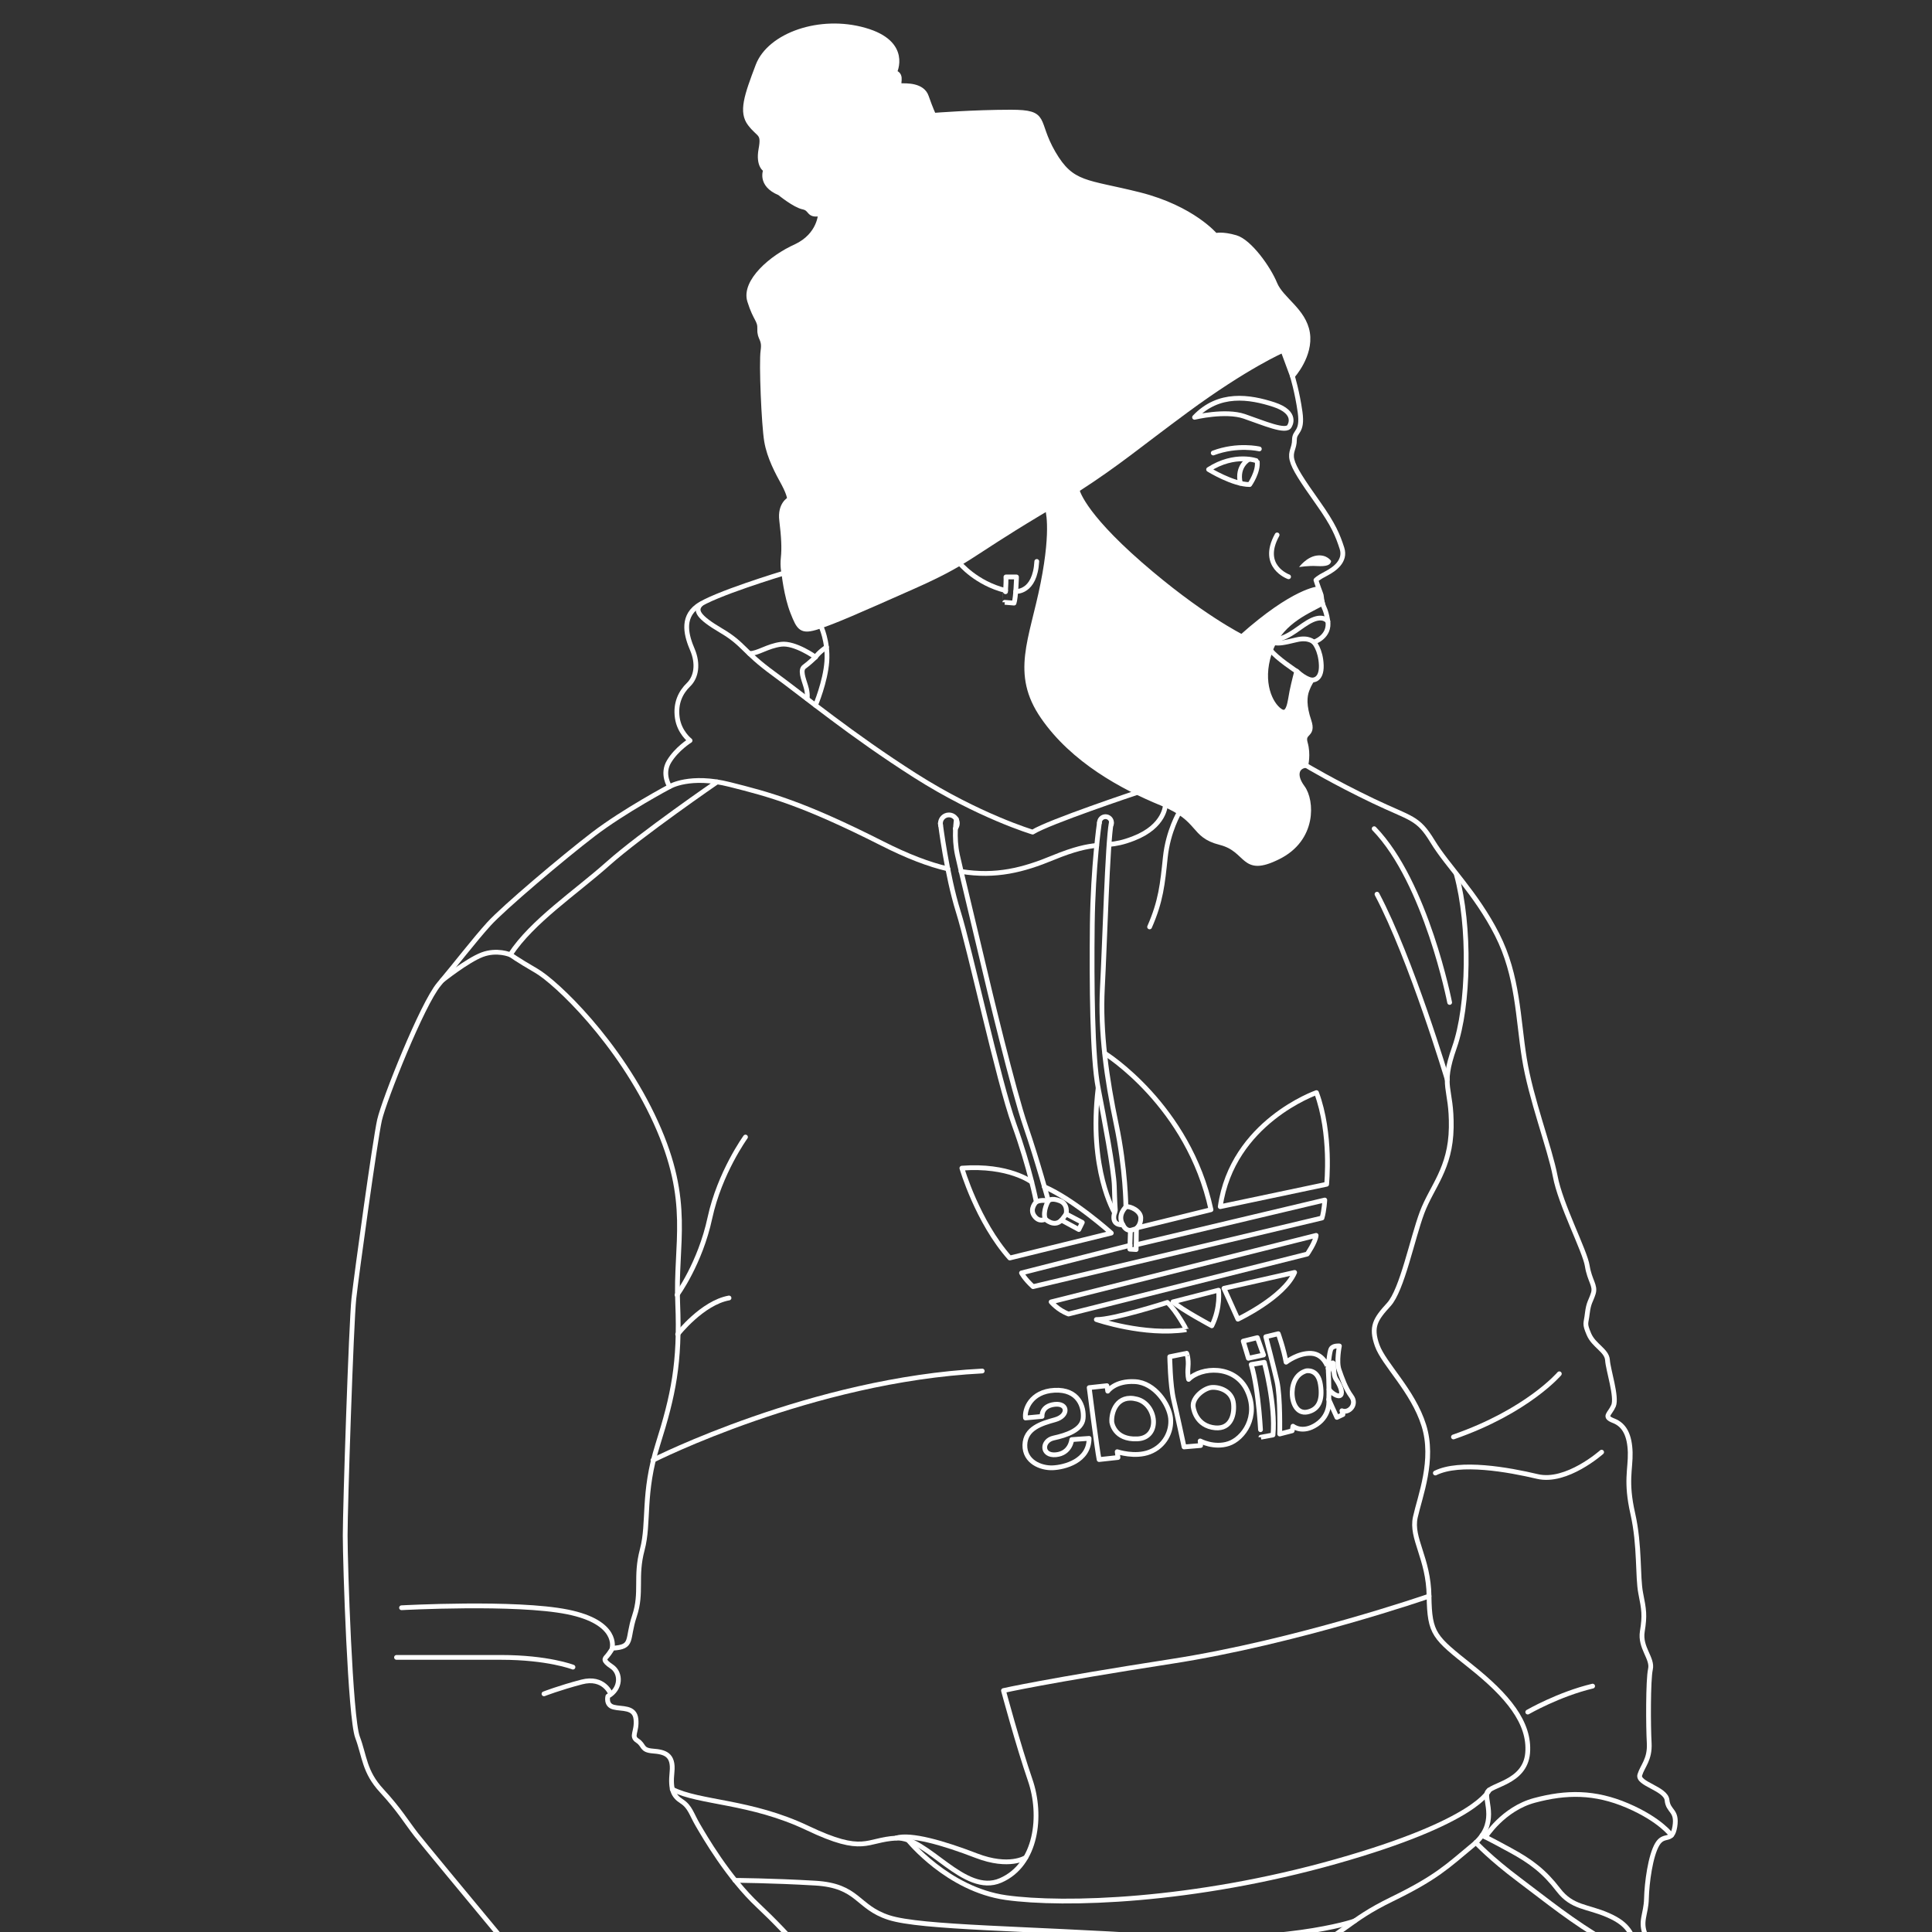 <?xml version="1.0" encoding="UTF-8"?> <!-- Generator: Adobe Illustrator 26.0.1, SVG Export Plug-In . SVG Version: 6.00 Build 0) --> <svg xmlns="http://www.w3.org/2000/svg" xmlns:xlink="http://www.w3.org/1999/xlink" version="1.1" id="Layer_1" x="0px" y="0px" viewBox="0 0 3000 3000" style="enable-background:new 0 0 3000 3000;" xml:space="preserve"><rect x="0" y="0" width="3000" height="3000" fill="#333333" stroke="none"/> <style type="text/css"> .st0{fill:#FFFFFF;stroke:#FFFFFF;stroke-width:7.412;stroke-linecap:round;stroke-linejoin:round;stroke-miterlimit:10;} .st1{fill:none;stroke:#FFFFFF;stroke-width:7.412;stroke-linecap:round;stroke-linejoin:round;stroke-miterlimit:10;} .st2{fill:#FFFFFF;} </style> <g> <path class="st0" d="M1235.9,382.7c37.6-17.8,38.1-50.9,38.1-50.9c-19.7,3.8-13.5-7.5-26.8-10.3c-13.2-2.6-36.6-21.8-36.6-21.8 c-32-13.2-21.6-35.9-21.6-35.9s-12.2-5.7-7.4-32c4.9-26.5-2.6-20.7-16.9-39.4c-14.3-18.5-5.6-43.4,12.3-90.6 c18.1-47.2,96-75,165.7-55c69.7,19.8,46.3,65.6,46.3,65.6c14.4,4.4,1.9,20.7,10.1,20.7c8.1,0,33.2-1.3,39.4,17.1 c6.3,18.2,11.3,28.8,11.3,28.8s61.4-4.9,119.8-4.9c58.5,0,36.8,13.2,65.9,63.4c29.1,50,50.9,44,133.9,64.8 c82.9,21,118,63.4,118,63.4s10-3.1,31.5,3.2c21.3,6.3,50.6,47,60.7,71.7c10.1,24.5,45,41.3,50.7,76.4c5.6,35.3-23.4,67-23.4,67 l-14.8-40c0,0-56.2,24.1-150.5,93.6c-74.8,55.1-103.8,80.7-169.1,122.9l-0.7,0.4c-2.2,1.5-4.3,2.8-6.6,4.3 c-6.9,4.3-14.1,8.8-21.9,13.7c-3.4,2.1-7.1,4.3-10.6,6.5l-6.3,4c-4.4,2.5-9,5.4-13.8,8.2c-113.2,67.9-107.9,74.8-196,113.9 s-119.7,52.9-146,61.7c-26.5,8.8-29.8,2.6-39.7-22.5c-10-25.3-13.7-60.9-13.7-60.9s-2.5-9.6-1-23.7c1.6-14.4,0.7-32.6-2.4-57.9 c-3.2-25.3,12.1-32.9,12.1-32.9s0.7-6-8.7-23.8c-9.7-17.6-22.6-41.3-26.8-66.3c-4.3-25-8.4-122-5.6-140.8c2.8-19-5.7-17.9-5.1-33.1 c0.6-15-6.3-14.1-15.7-44.2C1154.9,437.2,1197.8,399.6,1235.9,382.7z"></path> <path class="st1" d="M1307.7,4063.4c-17.5-107.3-83.2-279.6-92-298.7c-8.8-19.1-31-83.5-46.9-108c-15.9-24.7-23.8-56.9-24.4-72.2 c-0.7-15.3-108.5-261.8-122.2-285.8c-13.7-24-40.7-48.7-77.2-90.7c-36.5-41.9-282.5-338.4-298.6-359c-16-20.6-26.3-38.7-53.7-68.4 c-27.3-29.5-26.3-53.1-37.6-83.2c-11.3-30.1-19.1-267.4-19.1-313.1c0-45.9,9.3-329,13.5-368.2c4.4-39.3,32.8-245.1,39.8-276.8 c7.2-31.6,66.4-180.2,92.3-211c25.9-30.7,55-68.7,77.6-93.6s115-103.2,162.4-139.4c47.5-36.3,118.2-73.9,118.2-73.9 s-12.8-19.4-0.9-39c11.9-19.7,32.6-32.5,32.6-32.5s-16.6-12.6-19.8-35.3c-3.2-22.6,5.1-39.5,17.5-51.5 c12.2-11.9,15.1-32.3,6.2-53.7c-9.1-21.3-17.6-49.4,7.1-67.9c24.5-18.4,134.7-51.6,134.7-51.6"></path> <path class="st0" d="M1619.5,906c17.5-87.9,6.8-116.7,6.8-116.7l6.3-4c3.7-2.1,7.2-4.3,10.6-6.5c7.8-4.7,15-9.3,21.9-13.7 c2.2-1.5,4.4-2.8,6.6-4.3l0.7-0.4c0,0,5.3,34.4,97.9,115.3c92.8,80.9,157.9,113,157.9,113c81.3-72.5,118.9-74.4,118.9-74.4 l6.5,22.5c-27.6,14.7-67.3,31-82.5,77.3c-15,46.3,1.9,79.5,16.3,89.5c14.3,10.1,15.6-15,18.7-30.1c3.1-15,7.5-31.2,7.5-31.2 c14.4,13.4,23.8,13.7,23.8,13.7s-4.3,5.6-7.9,15.4c-3.8,10-4.9,24.4,3.1,48.1c7.9,23.5-10.9,16.3-5.7,34.3 c5.1,17.8,0.7,34.8,0.7,34.8c-13.1,1.3-19.7,14.4-4.9,34.4c14.8,20,18.7,79.8-37.9,107.8c-56.6,28.2-45.3-11.2-90-22.5 c-44.7-11.3-29-35.7-90.3-60.7c-61.4-25.1-138.3-66.9-184.9-134.4C1572.9,1045.8,1602,994.1,1619.5,906z"></path> <path class="st1" d="M2028.3,1188.7c0,0,43.2,25.9,103.6,54.8c60.3,28.8,69.5,25,92.8,63.4c23.2,38.2,67.3,80.1,100,144.4 c32.6,64.2,32.2,129.2,42.3,192.1c10,62.9,39.5,138.8,47.9,182.9c8.2,44.2,46.2,116.1,49.8,139.4c3.7,23.1,13.2,30.3,9.4,42.6 c-3.8,12.2-7.2,13.8-9.3,30.9c-1.9,17.1-5,15,2.5,32.6c7.5,17.8,27.8,25.1,28.8,40.1c0.9,15,15.1,57.3,9.4,70.9 c-5.9,13.5-16.6,16.8,0.3,23.4c16.9,6.6,24.8,22.8,25.6,49.1c0.6,26.5-7.4,44.8,4,95c11.3,50.1,7.2,97.8,12.3,123.6 c5.1,25.9,6.6,34,2.5,59.4c-4.1,25.4,16.5,41.6,12.6,58.7c-3.7,16.9-3.4,89.2-1.9,114.8c1.3,25.4-10.4,35.3-14.6,49.2 c-4.3,14,40.6,21.2,42.3,39.4c1.8,18.1,16.3,15.1,12.1,41c-4.3,25.9-16.5,9.4-27.2,27.2c-10.7,17.8-16.3,59.8-16.9,84.7 c-0.6,24.8-10.9,35.4-1,57.6c9.8,22.3,3.7,46.3,3.7,46.3s91,113.3,101.1,151c10,37.6,4.1,63.4,25,116.9 c20.9,53.5,29.8,97.2,35,133.6c5.1,36.3,0.4,81.7-1.5,110.4c-1.9,28.8,35.9,79.8,38.7,150.4c2.8,70.6,7.2,65.3,23.7,102 c16.3,36.8,18.5,61.3,33.2,97c14.7,35.9,68.7,149.8,68.7,149.8"></path> <path class="st1" d="M2006.7,583.6c0,0,7.6,24.5,12.1,56.6c4.4,31.9-8.8,28.7-8.8,42.5c0,13.8-6.9,18.1-3.8,31.3 c3.2,13.4,16,32.5,40.4,67c24.4,34.4,30.7,50.4,37.2,70.4c6.3,19.8-11.6,32.5-24.7,39.3c-12.9,6.6-15.7,10.1-15.7,10.1 s2.4,7.9,7.5,21.3c0.6,1.3,0.9,2.9,1,4.4c0.6,6.2,1.8,12.1,4.4,17.5c1.8,3.8,3.8,9.8,5.4,19.6c4.4,25.3-21.6,33.5-21.6,33.5 s10.7,11.3,11.6,35.9c0.7,24.5-14.3,22.9-14.3,22.9"></path> <path class="st1" d="M1088.3,938.1c-9.8,9.8-4.3,20,31.6,41.2c35.7,21,33.5,31.8,81.4,66.7c48.1,35.1,120.5,95.1,219.6,158.2 c99.2,63.1,182.6,87.9,182.6,87.9c24.4-15.6,162.4-61.6,162.4-61.6"></path> <path class="st1" d="M1266.3,1095.1c0,0,15.3-36.2,17.6-67.8c2.2-31.8-9.4-55.4-9.4-55.4"></path> <path class="st1" d="M1163.9,1014.8c13.1,0,27.5-11.6,49-14.4c21.5-2.8,53.4,20,53.4,20c5.6-8.1,17.1-15.6,17.1-15.6"></path> <path class="st1" d="M1253.3,1085.1c0,0,1.6-7.8-2.2-19.8c-3.7-12.1-9.1-25.1-2.1-30.1c7.1-5,17.2-14.8,17.2-14.8"></path> <path class="st1" d="M1492.3,1353.2c54.2,8.8,96.6-2.2,142.7-21.3c34-14,52.9-17.6,67.9-19.1"></path> <path class="st1" d="M1040.1,1221.3c0,0,31.3-18.8,93.2-3.1c61.7,15.6,112.3,28.7,236.7,91.6c39.1,19.8,72.3,32.5,101.9,39.4"></path> <path class="st1" d="M1722.7,1311.2c10.3-1,21.3-2.9,37.8-9.4c48.8-19,49.1-52,49.1-52"></path> <path class="st1" d="M686.7,1522.3c0,0,38.8-31,61.9-39.8c23.2-8.8,43.7,0,43.7,0c34-52,101.6-96.7,152.4-142 c51-45.3,168.8-126.3,168.8-126.3"></path> <path class="st1" d="M1018.1,3291.8c12.3,16.2,27.6,32.3,46.5,55.6c18.8,23.1,24.5,13.2,34,28.7c9.4,15.4,14.7,25.9,35.9,19.3 c21.2-6.6,16,6.6,28.7,9.4s10,18.8,28.7,28.2c18.7,9.4,24,36.6,46.6,49.4c22.6,12.8,10.4,7.9,36.3,36.2 c25.9,28.2,40.4,11.9,65.4-6.6c25-18.5,75.1-77.6,97.8-122.9c22.6-45.3,5-103.8,5-103.8s-16.2-12.8-24.5-28.2 c-8.4-15.4-26.5-13.2-57.5-43.4c-31-30.1,0-49-36.6-68.7c-36.8-19.7-23.8-13.2-31.3-43.4c-7.5-30.3-68.4-98.1-115.5-142.3 c-47.2-44.1-83.9-108.2-93.9-125.2c-10-17.1-12.1-28.5-25.1-36.9c-13.1-8.4-17.9-18.2-15.1-45.6c2.8-27.3-11.3-31.2-29.8-32.6 c-18.4-1.5-12.9-8.8-23.8-16c-11-7.1-0.4-13.5-2.4-33.4c-1.9-19.7-22.2-15.4-34.8-18.8c-12.6-3.2-8.8-16.9-8.8-16.9 c20.7-11.3,20.7-36.2,6-46s-10.9-12.3-7.1-16.5c3.8-4.3,8.4-12.1,8.4-12.1c33.2-1.9,21.6-13.2,34-50.1 c12.3-36.9,0.7-60.3,12.1-102.9c11.3-42.6,0-86.7,24.1-163.2c24.1-76.4,34.8-126.7,30.9-219.8c-4-93.1,22.6-156-34-280.5 c-56.6-124.5-154.4-217.4-185.7-235.5c-31.2-18.1-39.8-24.8-39.8-24.8"></path> <path class="st1" d="M1152.6,3397.2c120.3-78.2,193-210.7,193-210.7"></path> <path class="st1" d="M2261.4,1357.8c21.9,80.3,19.7,204.2-2.9,268.3c-22.6,64.1-4,60.7-5,124.7c-1,63.9-30.1,91.4-45.3,131.9 s-31,120.4-51.7,143c-20.7,22.6-28.4,34.3-18.1,63.4c10.3,29.1,55.6,70.3,72.5,124.2c16.9,53.8-6,109.8-13.2,142.7 c-7.2,32.9,20.6,63.4,21.3,122.6c0.9,59.2,8.4,63.8,65,109.1c56.6,45.1,92,87.2,88.1,134.4c-4.1,47-59.2,48.7-63.1,61.9 c-3.7,13.2,17.9,48.2-21.8,81.1c-39.7,32.9-56.3,50.1-126.1,84.1s-71.3,52.3-146.7,88.6c-75.6,36.3-198.8,83.4-361,92 c-162.3,8.5-227-21.2-298.4-20.1c-71.6,1.2-60.9-2.6-60.9-2.6"></path> <path class="st1" d="M2301.3,2849.9c0,0,10.3,4.7,43.4,22.8c33.1,17.9,53.5,33.7,75.1,61.9s44.7,25,77.6,39.5 c33.1,14.6,35.9,29.7,45.7,52.3s16.3,25.6,16.3,25.6"></path> <path class="st1" d="M2291.6,2861c0,0,22.3,24.3,67.6,58.2c45.3,34,79.8,62.8,137.2,96.7c57.3,34,64.2,37.6,64.2,37.6"></path> <path class="st1" d="M1942.9,4063.2c17.5-49.5,51.3-215.1,51.3-215.1s13.7,18.7,56.5,71.4c42.8,52.9,145.1,143.6,145.1,143.6"></path> <path class="st1" d="M2523.2,3485.4c-211.1,50.3-420.4,206.5-479.1,274.5c-58.8,67.9-39.4,73.2-50,88.4"></path> <path class="st1" d="M1043.8,2778.3c42.3,21.6,121.4,18.1,210.1,60.3c88.6,42.2,90,18.2,137.9,15.6s105.3,90.3,161.9,65.7 c56.5-24.5,64.8-101.3,46-155.7c-18.8-54.5-41.5-139.1-41.5-139.1s66.3-15.1,260.8-45.3c194.5-30.1,400-101.3,400-101.3"></path> <path class="st1" d="M1410.1,2857.2c0,0,61.6,76.7,152,89.4c90.4,12.6,290.9,6.5,512.2-56c221.2-62.5,238.1-111,238.1-111"></path> <path class="st1" d="M1391.6,2854c22.6-6.8,73.4,7.8,124.5,27.5c51.2,19.7,76.6,2.9,76.6,2.9"></path> <path class="st1" d="M1460.5,1281.6c0-0.3-0.1-0.7-0.1-1c0-1.5-0.1-2.1-0.1-2.1c0-7.2,5.9-13.1,13.1-13.1c5.1,0,9.4,2.8,11.6,6.9 c0.9,1.9,1.5,4,1.5,6.2c0,3.1-1.2,5.9-3.1,8.2"></path> <path class="st1" d="M1485.1,1272.1c0,0-4.6,27.5,1.6,55.7c6.2,28.4,28.2,118.5,38.5,162.7s48.5,203.5,67.3,258.1 c18.8,54.7,35.4,116,35.4,116s4.3-5.3,17.8,0c13.5,5.3,9.8,20.4,9.8,20.4l25.1,13.2l-5.4,11l-27-14.6c-11.3,11.9-25.1-1.6-25.1-1.6 s-9.3,6-17.1-5c-7.9-11,3.1-21.8,3.1-21.8s-9.8-52-34.4-120c-24.5-67.9-68.7-273.3-86.7-330.6c-17.9-57.3-27.8-137.3-27.8-137.3"></path> <line class="st1" x1="1648.3" y1="1894.8" x2="1655.5" y2="1885.2"></line> <path class="st1" d="M1609.3,1866.2c7.1-3.8,18.5-1.5,18.5-1.5s-9.3,15.9-4.7,28.4"></path> <path class="st1" d="M1707.2,1277.5c0-5.1,4.1-9.4,9.4-9.4c5.1,0,9.4,4.1,9.4,9.4c0,1-0.1,1.9-0.4,2.8"></path> <path class="st1" d="M1725.6,1277.6c-5.9,31-10.1,187.1-13.8,256.2c-3.7,69.1,6.8,142,21.5,212c14.7,70,15,127.9,15,127.9 c6.5-1,22.8,6.2,23.1,17.3c0.3,11.2-6.8,16.5-6.8,16.5l-0.4,32.8l-9.8-0.6l0.9-29.3c-7.9,0.7-11.6-8.4-11.6-8.4 c-22.1,0.6-11.8-22.3-11.8-22.3s-1-13.4-1.6-37.8c-0.6-24.4-15.9-105.7-25.1-152.7s-10.1-161.9-9.1-253.4 c1.2-91.6,11-158.2,11-158.2"></path> <path class="st1" d="M2001.8,3043.8c11.9,11.8,68.1,109.8,85.4,139.9c17.3,30.1,34.1,70.6,42.3,89.4c8.2,18.8,17.6,66.9,24.4,97.5 c6.8,30.6,1,39.8-6.6,41.2s-13.1-1-17.8-26.5c-4.7-25.6-17.5-89.1-35.3-139.2c-17.8-50.1-115-192.3-115-192.3"></path> <polyline class="st1" points="2140,3410.8 2159.1,3479.9 2169.6,3477.1 2152.2,3409.2 "></polyline> <path class="st1" d="M1393.1,3111.7c9,41.9,50,174.9,50,174.9"></path> <path class="st1" d="M1458.9,3475.2c98.1-143.8,13.5-263.1,13.5-263.1"></path> <path class="st1" d="M1316.2,3549c52.9-31.8,144.9-92,150.4-205.4c5.4-113.2-45.3-197.6-45.3-197.6"></path> <path class="st1" d="M2306.6,2852.5c0,0,27.2-43.8,76.3-56.9c49-13.1,93.3-13.7,144.4,8.2c51,21.9,68.1,46,68.1,46"></path> <path class="st1" d="M1141.1,2919.8c0,0,56.9,0.3,124.7,4.3c67.8,4,64.2,37.3,114.5,53.5s215.5,16.5,411.6,29.4 c196.1,12.9,309.2-22.3,311.9-24.4"></path> <path class="st1" d="M623.5,2496.5c0,0,177.4-9.7,257.8,6.5s69.2,56.2,69.2,56.2"></path> <path class="st1" d="M844.7,2630.2c0,0,23.8-9.3,58.5-18.4s45,18.4,45,18.4"></path> <path class="st1" d="M615.7,2573.6c0,0,89.4,0,162.3,0s111.7,15.1,111.7,15.1"></path> <path class="st1" d="M1525.2,2128.9c-264.5,13.4-511.3,138.5-511.3,138.5"></path> <path class="st1" d="M1132,2015.5c-41.6,7.5-79.7,56.3-79.7,56.3"></path> <path class="st1" d="M1157.6,1765.6c0,0-40.1,55.3-55.3,125.7c-15.1,70.4-51,119.4-51,119.4"></path> <path class="st1" d="M1932.1,646.5c-29.3-10-77.2,1.5-77.2,1.5c37.6-39.7,85.6-32,123.3-19.7c37.8,12.5,24.3,32.9,24.3,32.9 C1998.1,672.7,1961.4,656.5,1932.1,646.5z"></path> <path class="st1" d="M1983.1,830.6c-27.2,49.1,17.8,65,17.8,65"></path> <path class="st2" d="M2045.3,879c-14-0.9-28.1,1.6-28.1,1.6s11.3-15.6,27.3-17.9c16-2.2,22.5,8.5,22.5,8.5 C2066.1,877.8,2059.3,879.7,2045.3,879z"></path> <path class="st1" d="M1972.9,1009.4c8.7,12.1,40.7,33.1,40.7,33.1"></path> <path class="st1" d="M1980.5,993.5c23.7-4,38.8-22.3,56.9-30.6c18.1-8.2,24.5,2.1,24.5,2.1"></path> <path class="st1" d="M1977.9,997.9c7.9,1.8,15.6,0.3,35.1-4.4c19.6-4.7,27,3.8,27,3.8"></path> <path class="st1" d="M1785.1,1439.3c17.6-40.1,20.1-66.7,24.4-108c4.3-41.3,21.8-70.1,21.8-70.1"></path> <path class="st1" d="M1560.2,935.3l14.4,1.2c2.9-8.4,3.8-40.6,3.8-40.6H1562C1562.7,904.5,1560.2,935.4,1560.2,935.3z"></path> <path class="st1" d="M1561.5,917c-45.9-11.3-71.4-42.5-71.4-42.5"></path> <path class="st1" d="M1609.9,871.8c-2.8,49-32.6,46.6-32.6,46.6"></path> <path class="st1" d="M2138.2,1388.5c53.2,100.6,109.1,288,109.1,288"></path> <path class="st1" d="M2133.8,1286.8c81,83.6,117.2,269.8,117.2,269.8"></path> <path class="st1" d="M2256.9,2231.3c114.8-39.8,164.4-98.1,164.4-98.1"></path> <path class="st1" d="M2228.8,2287.3c37.8-18.8,113.2-5.3,158.5,5.4c45.3,10.7,99.7-37.8,99.7-37.8"></path> <path class="st1" d="M2473,2618.2c-52.8,12.6-100.7,40.3-100.7,40.3"></path> <path class="st1" d="M1344.3,4063.2c0,0,0.4-20.6-3.4-34.1c-3.8-13.4-8.8-35.4-13.8-56.7c-5-21.3,4.9-48.4,1.8-71.7 c-3.1-23.4-12.8-35.7-14.1-51.6c-1.3-15.9-11.5-43.7-14.6-66c-3.2-22.5,1.3-40.9-5.7-56.4c-7.1-15.7-20.3-20.6-25.1-38.8 c-4.9-18.2-15-52-12.2-69.5c2.8-17.3,1.3-33.4-10.3-45c-11.8-11.6-20.6-34-18.1-52.5s4.9-24-10.7-33.1c-15.6-9.1-15-14.7-35.1-31.8 c-20-17.1-25.6-54-25.6-54"></path> <path class="st1" d="M1274.3,3518.3c-0.3,6.2,4,21.5,16.5,43.5s24.4,56.6,27.5,83.6c3.2,27,9.1,58.8,25.7,81.9 c16.6,22.9,23.7,53.5,23.4,70.6c-0.3,17.1,7.1,82.8,15.6,107.9c8.4,25.1,13.4,56,6.3,73.4c-7.1,17.3-1.8,84.1-1.8,84.1"></path> <path class="st1" d="M1766,1906.5l114.4-28.1c-34.8-161.9-164.6-242.6-164.6-242.6"></path> <path class="st1" d="M1705.2,1689.3c-15.3,126.3,25.6,194,25.6,194"></path> <path class="st1" d="M2060,1838.9l-165.2,34.8c18.7-131.6,149.4-177.1,149.4-177.1C2068.1,1760.8,2059.9,1838.9,2060,1838.9z"></path> <path class="st1" d="M1621.5,1842.7c46.3,20.1,104.1,72,104.1,72l-157.6,38.7c-50.3-56.5-74.4-139.5-74.4-139.5 c72.9-5.6,108.5,21.6,108.5,21.6"></path> <line class="st1" x1="1755.4" y1="1910.6" x2="1765" y2="1907.7"></line> <path class="st1" d="M1743.7,1902.1c-9.7-15.6,5-28.4,5-28.4"></path> <path class="st1" d="M1754.8,1933.7l-168.6,42.9c0,0,4.3,8.7,17.9,21.3l448.7-106.6c3.5-11.9,4.3-27.9,4.3-27.9l-292.5,69.4"></path> <path class="st1" d="M2043.7,1918.3c-1.2,10.9-13.8,29-13.8,29l-370.7,93.1c-16.8-6.2-27-18.8-27-18.8L2043.7,1918.3z"></path> <path class="st1" d="M2010.3,1975.8c-16.5,38.8-88.1,72.6-88.1,72.6l-21.6-47.9L2010.3,1975.8z"></path> <path class="st1" d="M1821.4,2021.5c12.8,11.8,60.3,37.2,60.3,37.2c14.1-28.4,10.4-55.3,10.4-55.3L1821.4,2021.5z"></path> <path class="st1" d="M1842.3,2064.7c-65.4,10-139.9-15.7-139.9-15.7c26.2,0.4,110.3-26.6,110.3-26.6 C1827.3,2035.9,1842.3,2064.9,1842.3,2064.7z"></path> <path class="st1" d="M2036.1,2101.5c-20.3-1-39.1,13.7-39.1,13.7c-3.5-20.1-12.1-44.2-12.1-44.2l-19.4,4.7c0,0,11.6,44,17.3,68.8 s4.3,82.2,4.3,82.2l19.4-5l1.2-7.1c0,0,14.8,12.1,36.9-2.8c22.1-14.8,18.7-38.7,18.7-38.7l12.6,27.8l9.4-4.4l-1.6-5.9 c10.4,4.6,24.3-9.4,14.8-22.2c-9.4-12.8-14.6-28.4-19.1-41.2c-4.6-12.8,0.4-37.2,0.4-37.2s-9.7-1-12.8,4.3 c-3.1,5.3-4.7,30.3-4.7,30.3S2056.4,2102.6,2036.1,2101.5z"></path> <path class="st1" d="M2063.3,2173.1c0.9-18.8-0.9-48.5-0.9-48.5"></path> <path class="st1" d="M2063.7,2157.5c4.1,5.9,14.7,12.9,18.2,8.7s-1-15.1-7.1-24.1c-6-9-2.2-26.2-5.4-25.9 c-3.2,0.3-6.6,14.8-6.6,14.8"></path> <path class="st1" d="M2006.5,2161.6c-0.4,16.6,7.1,34.4,23.8,30.9c16.6-3.7,24-17.2,20.1-42.5c-3.7-25.3-22.2-21.3-22.2-21.3 C2014.8,2132.6,2007,2145,2006.5,2161.6z"></path> <polygon class="st1" points="1938.5,2109.1 1962,2104 1952.4,2077.1 1930.5,2082.5 "></polygon> <path class="st1" d="M1957.9,2231.7l18.8-3.5c4.4-46.3-13.5-112.8-13.5-112.8l-20.3,3.4C1955.4,2160.8,1957.9,2231.9,1957.9,2231.7 z"></path> <path class="st1" d="M1844.8,2122.8c-1.2,12.9,0.9,19.1,0.9,19.1c19-19.4,71.6-23.4,90.8,17.2s-6,75-28.7,82.5s-44.2-4.1-44.2-4.1 l0.7,7.1l-25.7,2.2c0,0-10.7-50.3-16.2-73.4c-5.4-23.1-6-66.7-6-66.7l26.3-5.3C1842.8,2101.3,1846,2109.8,1844.8,2122.8z"></path> <path class="st1" d="M1881.6,2154.4c11.8-0.9,31.9,5.3,33.8,25.4s-6,42.2-33.4,36.6c-27.3-5.6-29.3-32.9-29.3-32.9 C1851.7,2169.7,1869.8,2155.4,1881.6,2154.4z"></path> <path class="st1" d="M1718.8,2151.7l1.3,8.5c0,0,11.5-16.6,42.3-14.8c31,1.6,53.1,35.7,55.3,56.7s-9.4,43.5-32.3,52.5 s-50.6-0.4-50.6-0.4l1.2,9l-29.3,3.2c-3.2-15.7-15.4-111.7-15.4-111.7L1718.8,2151.7z"></path> <path class="st1" d="M1765.6,2172.6c30.9,8.1,37,60,0.6,61.7c-36.5,1.8-39.8-26-39.8-26C1725.2,2192.7,1734.6,2164.4,1765.6,2172.6 z"></path> <path class="st1" d="M1637.5,2158.8c37.2-1.9,46.2,25.9,44.4,43.8c-1.8,18.1-26.6,26.2-45.7,30.3c-19.1,4.1-19.3,28.2,3.5,26 c22.6-2.2,24.5-23.5,24.5-23.5l26.9-1.9c0.1,35.3-38.4,45-56.6,45.7c-18.2,0.7-43.5-9.3-43.1-35.3c0.6-26,25.7-33.5,47-39.4 c21.3-5.9,20.4-26.3-0.9-23.8c-21.3,2.6-19.4,18.7-19.4,18.7l-25.7,2.4C1590.5,2188.8,1600.5,2160.7,1637.5,2158.8z"></path> <path class="st1" d="M1883.9,703.4c37.9-14.3,71.6-6.3,71.6-6.3"></path> <path class="st1" d="M1952.1,715.8c2.6,16.3-11.6,36.6-11.6,36.6c-25.9,0-63.8-23.4-63.8-23.4 C1917.6,702.7,1952.1,715.6,1952.1,715.8z"></path> <path class="st1" d="M1926,750.3c-6.3-27.2,13.7-37.5,13.7-37.3"></path> </g> </svg> 
